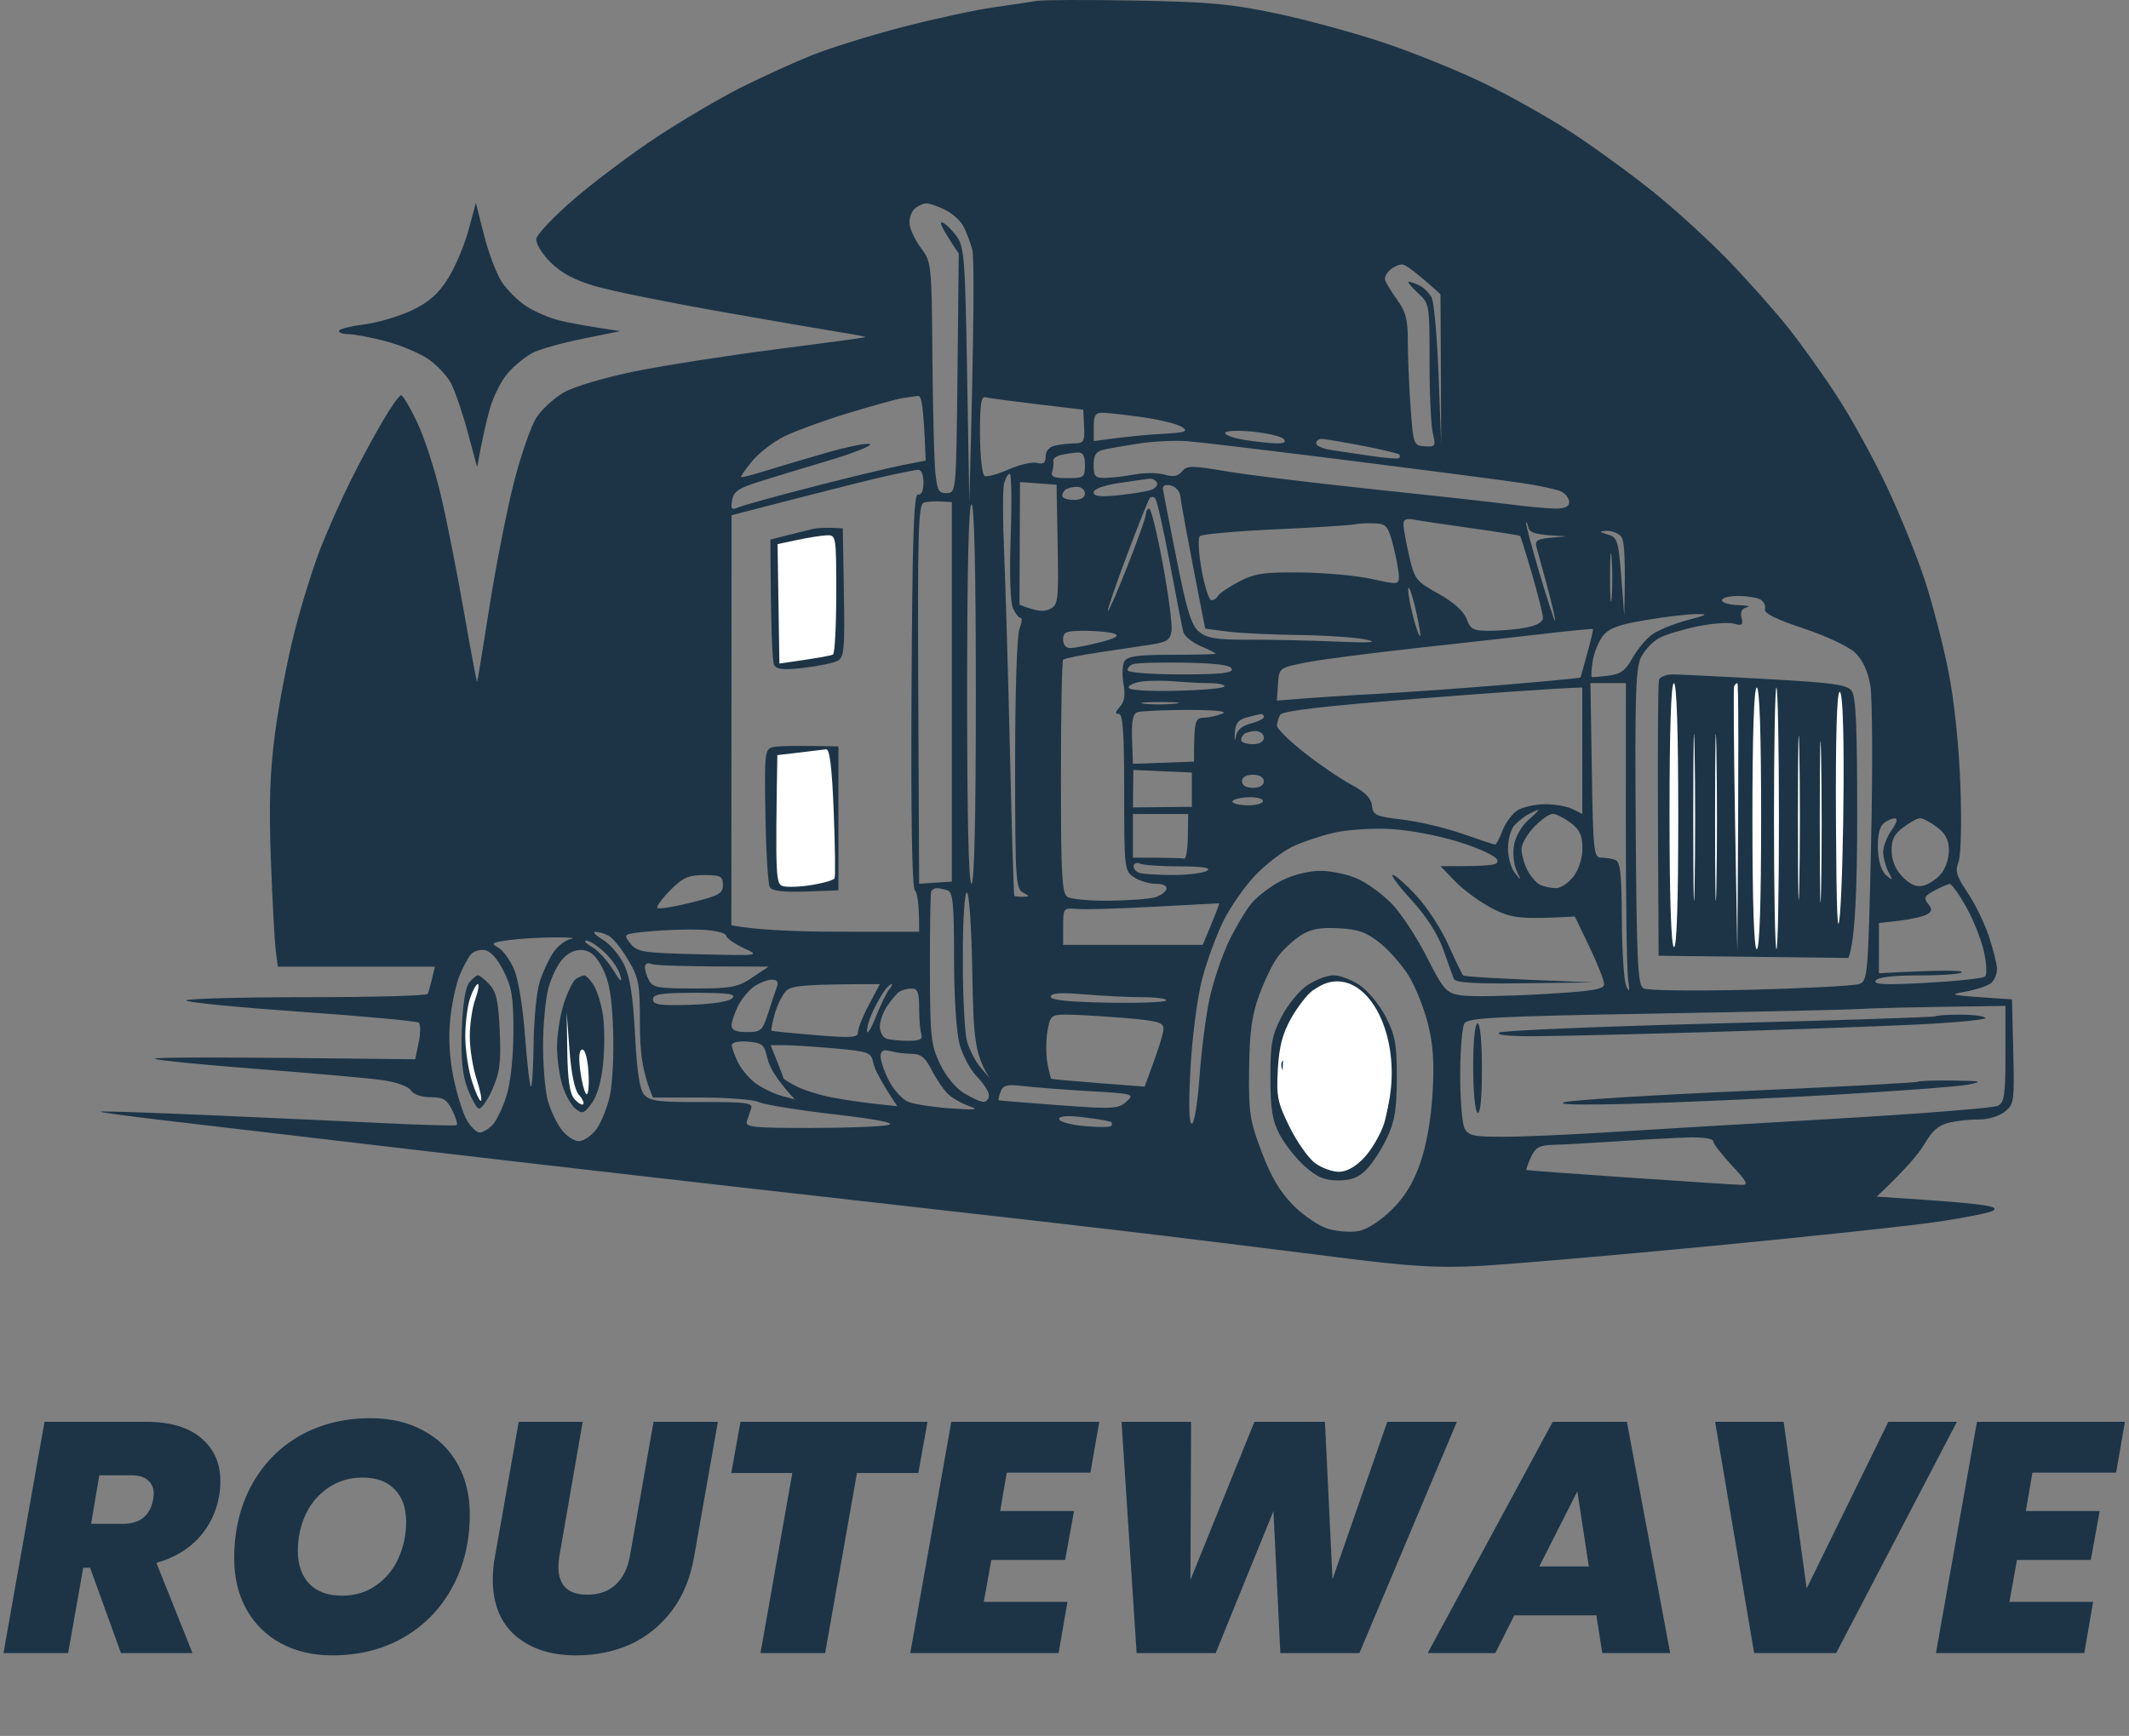 <svg xmlns="http://www.w3.org/2000/svg" width="488" height="398" viewBox="0 0 488 398" fill="none"><rect x="0" y="0" width="488" height="398" fill="#808080" stroke="none"/><path d="M33.441 325.978C39.006 325.978 43.243 327.232 46.151 329.739C49.059 332.196 50.513 335.48 50.513 339.591C50.513 340.844 50.413 341.973 50.212 342.975C49.61 346.585 48.081 349.769 45.624 352.527C43.167 355.234 39.908 357.165 35.847 358.318L44.12 379H27.725L20.655 359.446H19.076L15.616 379H0.8L10.201 325.978H33.441ZM20.881 349.368H28.176C32.087 349.368 34.393 347.513 35.095 343.803C35.196 343.201 35.246 342.775 35.246 342.524C35.246 341.17 34.794 340.117 33.892 339.365C33.039 338.613 31.761 338.237 30.056 338.237H22.761L20.881 349.368ZM76.169 379.526C71.706 379.526 67.77 378.599 64.361 376.744C60.952 374.889 58.319 372.281 56.464 368.922C54.609 365.563 53.682 361.702 53.682 357.34C53.682 351.073 54.985 345.507 57.592 340.644C60.25 335.73 63.935 331.92 68.648 329.212C73.411 326.505 78.851 325.151 84.968 325.151C89.531 325.151 93.517 326.079 96.926 327.934C100.386 329.739 103.043 332.321 104.898 335.68C106.753 338.989 107.681 342.825 107.681 347.187C107.681 353.404 106.352 358.97 103.695 363.883C101.038 368.797 97.327 372.632 92.564 375.39C87.801 378.148 82.336 379.526 76.169 379.526ZM78.425 365.839C81.383 365.839 83.965 365.061 86.171 363.507C88.428 361.953 90.132 359.897 91.286 357.34C92.489 354.733 93.091 351.925 93.091 348.917C93.091 345.708 92.213 343.226 90.458 341.471C88.754 339.666 86.297 338.764 83.088 338.764C80.13 338.764 77.522 339.541 75.266 341.095C73.01 342.599 71.28 344.63 70.077 347.187C68.874 349.744 68.272 352.552 68.272 355.61C68.272 358.769 69.149 361.276 70.904 363.131C72.659 364.936 75.166 365.839 78.425 365.839ZM133.561 325.978L128.221 356.738C128.07 357.641 127.995 358.493 127.995 359.296C127.995 361.301 128.522 362.855 129.575 363.958C130.678 365.061 132.357 365.613 134.614 365.613C137.321 365.613 139.502 364.836 141.157 363.282C142.811 361.727 143.889 359.546 144.391 356.738L149.806 325.978H164.546L159.131 356.738C158.279 361.752 156.549 365.964 153.942 369.373C151.335 372.783 148.151 375.34 144.391 377.045C140.63 378.699 136.519 379.526 132.057 379.526C126.291 379.526 121.653 378.022 118.143 375.014C114.683 372.006 112.954 367.694 112.954 362.078C112.954 360.273 113.129 358.493 113.48 356.738L118.895 325.978H133.561ZM212.598 325.978L210.492 337.711H196.428L189.133 379H174.317L181.612 337.711H167.623L169.729 325.978H212.598ZM230.762 337.636L229.258 346.435H246.179L244.149 357.641H227.227L225.497 367.268H244.675L242.645 379H208.651L218.052 325.978H251.97L249.94 337.636H230.762ZM333.936 325.978L311.599 379H293.474L291.895 346.435L278.658 379H260.533L257.073 325.978H273.017L272.867 362.229L287.533 325.978H303.702L305.432 362.078L317.992 325.978H333.936ZM365.912 370.351H347.11L342.748 379H327.255L355.91 325.978H372.907L382.834 379H367.266L365.912 370.351ZM364.182 359.145L361.55 341.922L352.826 359.145H364.182ZM408.847 325.978L414.112 364.184L432.838 325.978H448.557L420.88 379H402.078L393.129 325.978H408.847ZM465.86 337.636L464.356 346.435H481.278L479.247 357.641H462.325L460.595 367.268H479.773L477.743 379H443.749L453.15 325.978H487.069L485.038 337.636H465.86Z" fill="#1C3446"></path><path d="M237.682 0.199C239.063 -0.031 249.183 -0.071 260.182 0.129C276.901 0.419 282.192 0.899 292.432 3.059C299.172 4.469 310.192 7.459 316.932 9.699C323.672 11.939 334.132 16.169 340.182 19.099C346.232 22.019 355.452 27.229 360.682 30.669C365.912 34.109 374.232 40.179 379.182 44.179C384.132 48.169 391.811 55.189 396.241 59.779C400.671 64.369 406.811 71.279 409.871 75.129C412.941 78.979 418.071 86.179 421.271 91.129C424.471 96.079 429.542 105.309 432.521 111.629C435.511 117.949 439.431 127.629 441.231 133.129C443.021 138.629 445.471 148.079 446.651 154.129C447.971 160.849 449.022 170.969 449.352 180.129C449.662 188.879 449.481 196.169 448.911 197.629C448.111 199.699 448.461 200.899 450.981 204.629C452.661 207.109 454.861 211.609 455.871 214.629C456.881 217.649 457.721 221.029 457.741 222.129C457.761 223.229 457.191 224.659 456.471 225.319C455.76 225.969 453.161 226.869 450.682 227.319C446.232 228.119 446.262 228.139 461.182 229.129L461.471 241.129C461.741 252.609 461.661 253.209 459.471 254.919C458.211 255.909 455.601 256.689 453.682 256.659C451.762 256.629 448.682 256.949 446.852 257.369C444.412 257.929 442.911 259.189 441.221 262.129C439.951 264.329 436.951 267.979 430.182 274.349L440.682 275.049C446.452 275.429 452.762 275.999 454.682 276.309C457.171 276.708 457.751 277.099 456.682 277.649C455.852 278.079 450.451 279.159 444.682 280.039C438.912 280.929 415.512 283.439 392.682 285.629C369.852 287.819 345.782 289.889 339.182 290.239C329.452 290.749 323.311 290.378 306.682 288.268C295.412 286.849 276.952 284.558 265.682 283.188C254.412 281.818 222.682 278.179 195.182 275.099C167.682 272.019 124.262 267.039 98.682 264.039C73.112 261.029 45.571 257.799 37.501 256.849C29.428 255.899 22.903 255.01 23.001 254.859C23.101 254.709 34.662 255.089 48.682 255.709C62.702 256.319 80.932 257.159 89.182 257.559C97.431 257.959 104.412 258.139 104.682 257.959C104.951 257.788 104.501 256.268 103.682 254.599C102.432 252.069 101.591 251.549 98.682 251.549C96.602 251.549 94.782 250.919 94.182 249.989C93.602 249.079 90.871 248.099 87.682 247.639C84.662 247.209 71.832 246.069 59.182 245.099C46.535 244.139 35.867 243.069 35.481 242.739C35.091 242.399 48.372 242.289 95.182 242.859L95.971 238.999C96.411 236.869 96.411 234.829 95.971 234.469C95.534 234.098 83.367 232.978 68.932 231.969C54.492 230.959 42.682 229.789 42.682 229.379C42.682 228.969 55.052 228.629 70.182 228.629C85.311 228.629 97.84 228.289 98.041 227.879C98.241 227.469 98.692 225.889 99.682 221.629H63.682L63.201 217.879C62.941 215.819 62.441 206.479 62.091 197.129C61.621 184.329 61.851 177.159 63.041 168.129C63.901 161.529 65.942 150.949 67.561 144.629C69.181 138.309 71.901 129.639 73.591 125.379C75.291 121.119 78.301 114.369 80.281 110.379C82.251 106.389 85.521 100.309 87.531 96.869C89.541 93.419 91.522 90.609 91.932 90.619C92.342 90.621 94.022 93.44 95.651 96.879C97.281 100.319 99.721 107.859 101.071 113.629C102.421 119.399 104.802 131.419 106.352 140.319C107.911 149.226 109.26 156.423 109.361 156.319C109.451 156.219 110.731 148.479 112.191 139.129C113.661 129.779 116.181 116.949 117.791 110.629C119.411 104.309 121.741 97.598 122.961 95.728C124.181 93.859 126.982 91.279 129.182 89.999C131.442 88.689 138.402 86.609 145.182 85.209C151.782 83.849 166.412 81.559 177.682 80.109C188.951 78.669 198.269 77.399 198.381 77.308C198.491 77.209 196.241 76.758 193.381 76.308C190.52 75.858 178.061 73.709 165.682 71.539C153.312 69.359 140.142 66.699 136.432 65.609C131.672 64.209 128.652 62.599 126.182 60.129C124.212 58.159 122.792 55.809 122.932 54.749C123.072 53.719 127.012 49.578 131.682 45.559C136.352 41.538 144.912 35.139 150.682 31.329C156.452 27.529 165.122 22.439 169.932 20.018C174.742 17.608 182.052 14.279 186.182 12.629C190.302 10.979 199.642 8.078 206.932 6.188C214.222 4.298 223.552 2.279 227.682 1.699C231.802 1.109 236.302 0.439 237.682 0.199ZM306.831 212.819C302.551 212.589 300.441 212.989 298.141 214.469C296.461 215.549 294.131 217.709 292.951 219.279C291.771 220.839 289.831 224.829 288.631 228.129C286.931 232.799 286.422 236.559 286.312 245.129C286.192 255.089 286.461 256.879 289.181 264.089C291.331 269.779 293.401 273.279 296.431 276.339C298.771 278.699 302.371 281.129 304.431 281.739C306.491 282.349 309.641 282.569 311.431 282.239C313.361 281.869 316.431 279.899 318.991 277.379C322.031 274.379 323.961 271.209 325.551 266.629C326.981 262.539 328.021 256.599 328.371 250.629C328.791 243.549 328.511 239.469 327.281 234.629C326.371 231.049 324.401 226.139 322.901 223.719C321.411 221.299 318.451 217.929 316.331 216.219C313.221 213.729 311.381 213.069 306.831 212.819ZM392.681 261.619C392.681 261.049 390.211 260.699 386.931 260.789C383.77 260.879 376.46 261.279 370.681 261.669C364.911 262.059 358.381 262.419 356.181 262.469C352.831 262.549 351.981 263.009 350.911 265.339C350.201 266.869 349.751 268.189 349.911 268.259C350.061 268.339 360.761 269.129 373.681 270.009C386.609 270.899 398.079 271.639 399.181 271.659C400.841 271.699 400.451 270.919 396.931 267.169C394.601 264.669 392.681 262.169 392.681 261.619ZM133.641 217.829C132.011 217.639 130.351 218.349 128.981 219.829C127.821 221.089 126.331 224.149 125.681 226.629C125.031 229.099 124.491 234.949 124.481 239.629C124.471 244.299 124.941 249.929 125.521 252.129C126.101 254.329 127.501 257.359 128.631 258.879C129.761 260.389 131.581 261.629 132.681 261.629C133.781 261.629 135.591 260.389 136.711 258.879C137.821 257.359 139.222 253.879 139.812 251.129C140.402 248.379 140.731 241.629 140.531 236.129C140.271 228.659 139.681 225.109 138.181 222.129C136.751 219.259 135.461 218.039 133.641 217.829ZM459.681 230.629C437.591 230.909 428.931 231.149 426.181 231.329C423.429 231.509 402.15 231.989 378.901 232.389C342.952 233.019 336.471 233.349 335.661 234.629C335.141 235.449 334.711 240.739 334.701 246.379C334.691 252.009 335.131 257.528 335.681 258.629C336.551 260.369 337.681 260.629 344.431 260.629C348.691 260.629 359.161 260.189 367.681 259.649C376.211 259.109 399.611 257.719 419.681 256.549C439.758 255.389 456.966 254.029 457.931 253.529C459.441 252.749 459.681 251.089 459.681 241.629V230.629ZM111.101 217.829C109.951 217.659 108.521 218.109 107.911 218.829C107.311 219.539 106.151 221.699 105.351 223.629C104.541 225.549 103.581 230.049 103.201 233.629C102.761 237.899 103.021 242.519 103.961 247.129C104.751 250.979 106.141 255.359 107.041 256.879C107.941 258.389 109.241 259.639 109.931 259.659C110.621 259.679 111.951 258.889 112.891 257.909C113.831 256.929 115.281 253.879 116.131 251.129C117.041 248.159 117.671 242.269 117.681 236.629C117.701 228.729 117.321 226.359 115.441 222.629C114.011 219.779 112.421 218.019 111.101 217.829ZM136.431 213.629C135.741 213.629 136.531 214.449 138.181 215.438C139.831 216.428 142.032 219.019 143.062 221.179C144.412 224.029 145.112 228.479 145.562 237.219C146.001 245.818 146.611 249.798 147.681 251.009C148.941 252.439 151.081 252.709 160.931 252.669C170.941 252.629 172.611 252.849 172.181 254.129C171.911 254.949 171.461 256.299 171.181 257.129C170.751 258.419 172.821 258.619 185.931 258.609C194.32 258.599 202.309 258.289 203.681 257.909C205.321 257.459 201.021 256.618 191.181 255.478C182.931 254.518 175.171 253.259 173.931 252.679C172.69 252.099 166.73 251.629 160.681 251.629H149.681C147.181 245.789 146.681 241.289 146.681 234.629C146.681 225.509 146.441 224.219 143.931 219.989C142.421 217.429 140.391 214.959 139.431 214.489C138.471 214.009 137.121 213.629 136.431 213.629ZM248.511 256.179C244.731 255.712 242.814 255.836 242.761 256.549C242.721 257.139 245.261 257.869 248.431 258.159C251.6 258.459 254.409 258.459 254.681 258.159C254.961 257.869 254.961 257.449 254.681 257.249C254.41 257.039 251.63 256.559 248.511 256.179ZM318.681 190.059C314.561 189.839 308.711 190.238 305.681 190.938C302.661 191.648 298.381 193.089 296.181 194.149C293.981 195.21 290.211 198.119 287.801 200.599C285.401 203.089 282.081 207.829 280.431 211.129C278.791 214.429 276.571 220.499 275.511 224.629C274.441 228.749 273.261 237.869 272.881 244.879C272.421 253.177 272.531 257.637 273.181 257.639C273.741 257.639 274.521 252.879 274.951 246.879C275.371 240.969 276.391 232.979 277.211 229.129C278.031 225.279 279.981 219.429 281.531 216.129C283.091 212.829 285.481 208.779 286.851 207.129C288.221 205.479 291.331 203.119 293.761 201.889C296.401 200.559 300.001 199.659 302.681 199.659C305.161 199.669 308.981 200.479 311.181 201.469C313.381 202.459 316.911 205.039 319.011 207.199C321.121 209.359 324.721 214.829 327.011 219.349C330.821 226.868 331.481 227.628 334.681 228.188C336.611 228.528 344.821 228.419 352.941 227.959C365.021 227.279 367.691 226.849 367.691 225.629C367.691 224.799 366.181 220.979 364.341 217.129L360.981 210.129C348.211 210.829 346.431 210.499 342.181 208.339C339.431 206.949 335.611 204.179 333.681 202.199L330.181 198.589C342.491 198.619 343.591 198.359 343.181 197.129C342.9 196.279 339.06 194.489 334.431 193.039C329.801 191.579 322.891 190.279 318.681 190.059ZM204.091 240.989C202.601 240.569 201.941 240.859 201.841 242.009C201.751 242.899 202.581 245.419 203.681 247.619C204.781 249.819 206.811 252.069 208.181 252.619C209.561 253.169 213.951 253.849 217.931 254.119C223.661 254.519 224.551 254.409 222.181 253.609C220.531 253.049 218.351 251.809 217.331 250.859C216.311 249.899 214.621 247.439 213.581 245.369C212.081 242.419 211.101 241.619 208.931 241.609C207.421 241.599 205.241 241.319 204.091 240.989ZM234.611 249.009C230.801 248.559 229.921 248.779 229.351 250.299C228.971 251.298 228.781 252.178 228.921 252.259C229.071 252.329 235.261 252.839 242.681 253.389C255.12 254.309 256.341 254.239 258.181 252.579C260.131 250.819 259.901 250.759 249.681 250.159C243.911 249.829 237.122 249.309 234.611 249.009ZM178.091 243.249C178.891 245.239 179.571 247.039 179.611 247.249C179.652 247.459 181.031 248.299 182.681 249.129C184.331 249.949 187.821 251.048 190.431 251.559C193.041 252.069 197.541 252.749 200.431 253.059L205.681 253.629C201.781 247.809 200.421 244.999 200.151 243.629C199.681 241.279 199.141 241.079 191.421 240.379C186.891 239.969 181.711 239.639 179.911 239.629H176.641L178.091 243.249ZM214.731 203.629C214.211 203.629 213.631 203.959 213.451 204.379C213.271 204.789 213.131 212.779 213.151 222.129C213.181 237.639 213.381 239.539 215.431 243.879C216.751 246.669 219.021 249.449 220.931 250.619C222.72 251.719 224.74 252.619 225.431 252.619C226.121 252.619 226.681 251.949 226.681 251.129C226.681 250.299 225.441 248.369 223.931 246.839C222.421 245.299 220.621 241.929 219.931 239.339C219.201 236.569 218.681 228.449 218.681 219.629C218.681 207.179 218.431 204.539 217.181 204.129C216.361 203.849 215.252 203.629 214.731 203.629ZM171.461 238.819C169.391 238.639 167.781 238.959 167.751 239.569C167.711 240.15 168.361 241.979 169.181 243.629C170.011 245.279 171.921 247.479 173.431 248.529C174.941 249.579 177.531 250.809 179.181 251.249L182.181 252.069C177.911 247.459 176.321 244.549 175.891 242.629C175.201 239.489 174.741 239.089 171.461 238.819ZM127.181 214.909C123.881 214.919 119.161 215.199 116.681 215.529C112.721 216.069 112.421 216.269 114.181 217.249C115.281 217.849 116.931 220.099 117.841 222.239C118.801 224.479 119.861 230.939 120.341 237.478C120.811 243.715 121.41 248.964 121.681 249.139C121.961 249.299 122.242 244.869 122.312 239.279C122.382 233.699 123.001 227.329 123.701 225.129C124.391 222.929 125.801 219.889 126.821 218.379C127.841 216.859 129.691 215.459 130.931 215.259C132.171 215.059 130.481 214.899 127.181 214.909ZM244.471 232.619C240.971 232.629 240.721 232.839 240.101 236.379C239.731 238.439 239.721 241.699 240.071 243.629C240.421 245.549 240.821 247.209 240.951 247.319C241.088 247.42 245.955 247.87 251.771 248.319L262.371 249.129C265.711 240.209 266.691 236.839 266.691 235.879C266.701 234.389 265.311 234.009 257.441 233.369C252.351 232.959 246.511 232.619 244.471 232.619ZM221.621 204.629C221.081 204.629 220.681 211.099 220.691 219.879C220.691 228.259 221.111 236.699 221.631 238.629C222.141 240.549 223.521 243.249 224.681 244.629L226.801 247.129C223.461 241.669 223.131 238.459 222.871 222.919C222.681 212.489 222.151 204.629 221.621 204.629ZM208.931 226.639C207.971 226.649 206.711 226.989 206.121 227.389C205.541 227.799 204.301 229.249 203.371 230.629C202.431 231.999 201.671 234.139 201.671 235.379C201.681 236.609 202.361 237.849 203.181 238.129C204.011 238.399 206.261 238.629 208.181 238.629C210.851 238.629 211.561 238.269 211.181 237.129C210.911 236.299 210.681 233.599 210.681 231.129C210.681 227.499 210.341 226.629 208.931 226.639ZM201.681 225.629C184.291 225.629 181.431 225.999 180.251 227.129C179.391 227.949 178.201 230.309 177.611 232.379C177.021 234.439 176.681 236.209 176.861 236.319C177.047 236.43 181.575 236.88 186.941 237.319C195.311 238.009 196.691 237.909 196.671 236.629C196.651 235.799 197.771 232.989 199.161 230.379L201.681 225.629ZM204.361 225.629C204.111 225.629 203.461 226.189 202.921 226.879C202.381 227.559 201.201 229.589 200.312 231.379C199.412 233.159 198.701 235.409 198.731 236.379C198.751 237.339 199.671 235.879 200.761 233.129C201.851 230.379 203.221 227.559 203.791 226.879C204.361 226.189 204.621 225.629 204.361 225.629ZM176.931 224.619C175.971 224.609 174.171 225.289 172.931 226.119C171.691 226.949 170.011 228.979 169.181 230.629C168.361 232.279 167.681 234.299 167.681 235.129C167.681 236.169 168.741 236.629 171.181 236.629C174.421 236.629 174.781 236.309 176.041 232.379C176.781 230.039 177.681 227.339 178.041 226.379C178.501 225.129 178.181 224.619 176.931 224.619ZM159.381 227.629C151.431 227.629 149.681 227.899 149.681 229.129C149.681 230.359 151.181 230.579 158.131 230.379C163.241 230.219 167.081 229.629 167.831 228.879C168.831 227.879 167.141 227.629 159.381 227.629ZM248.591 227.978C243.212 227.519 240.961 227.669 240.841 228.478C240.731 229.278 244.631 229.699 253.781 229.879C260.981 230.009 267.061 229.789 267.281 229.379C267.501 228.959 265.09 228.629 261.931 228.629C258.771 228.629 252.771 228.338 248.591 227.978ZM398.431 136.639C396.371 136.629 394.681 137.069 394.681 137.619C394.681 138.169 396.371 138.669 398.431 138.739C400.491 138.799 401.391 139.029 400.431 139.239C399.251 139.499 398.841 140.269 399.181 141.619C399.601 143.299 399.311 143.519 397.431 142.989C396.19 142.639 392.48 142.919 389.181 143.589C385.881 144.269 381.941 145.449 380.431 146.219C378.921 146.989 377.011 148.969 376.181 150.619C374.921 153.149 374.721 159.27 374.931 189.659C375.141 220.436 375.401 225.828 376.681 226.589C377.531 227.099 388.231 227.239 401.181 226.919C413.83 226.599 425.079 226.009 426.181 225.599C428.101 224.899 428.211 223.619 428.881 193.489C429.271 176.24 429.191 159.87 428.701 157.119C428.121 153.809 426.941 151.279 425.201 149.619C423.731 148.219 418.541 145.789 413.381 144.079C407.051 141.979 404.301 140.599 404.551 139.669C404.761 138.919 404.311 137.928 403.551 137.478C402.8 137.019 400.49 136.649 398.431 136.639ZM364.871 176.619C365.151 194.887 365.331 196.619 366.931 196.619C367.891 196.619 369.361 196.849 370.181 197.119C371.411 197.529 371.691 200.029 371.751 210.869C371.791 218.159 372.251 225.019 372.771 226.119C373.501 227.659 373.591 227.309 373.191 224.619C372.901 222.699 372.661 206.609 372.671 188.869L372.681 156.619H364.551L364.871 176.619ZM149.341 221.018C148.601 220.679 147.921 220.909 147.841 221.518C147.751 222.128 148.131 223.529 148.681 224.629C149.581 226.419 150.681 226.629 159.181 226.629C167.66 226.629 169.091 226.359 172.431 224.119L176.181 221.619C156.421 221.619 150.081 221.348 149.341 221.018ZM446.931 202.669C446.52 202.689 444.94 203.359 443.431 204.169C441.111 205.399 440.881 205.869 441.931 207.199C442.951 208.489 442.901 208.949 441.681 209.649C440.86 210.129 438.04 210.769 435.431 211.079L430.681 211.629L430.671 223.129C445.4 222.349 449.67 222.459 449.681 222.879C449.681 223.289 445.411 223.629 440.181 223.629C433.891 223.629 430.431 224.029 429.931 224.819C429.362 225.739 432.093 225.859 441.681 225.329C448.561 224.949 454.561 224.299 455.021 223.879C455.481 223.468 455.351 220.878 454.741 218.129C454.121 215.379 452.281 210.759 450.651 207.879C449.021 204.989 447.341 202.639 446.931 202.669ZM134.431 215.659C133.741 215.679 134.311 216.329 135.681 217.109C137.061 217.889 139.231 220.239 140.511 222.329C142.231 225.129 142.661 225.469 142.181 223.629C141.821 222.249 140.211 219.889 138.601 218.379C137.001 216.859 135.121 215.639 134.431 215.659ZM160.681 213.149C157.661 213.029 152.391 213.199 148.981 213.529C142.791 214.119 142.781 214.129 144.481 216.289C146.051 218.279 147.242 218.469 160.231 218.789C174.271 219.129 174.271 219.129 170.481 217.379C168.391 216.409 166.571 215.119 166.431 214.499C166.291 213.859 163.781 213.269 160.681 213.149ZM279.431 207.099C279.289 207.089 272.653 207.439 264.681 207.879C256.711 208.319 248.722 208.559 246.941 208.399C243.741 208.129 243.691 208.189 243.691 212.379L243.681 216.629H275.681C278.791 209.259 279.571 207.109 279.431 207.099ZM210.431 107.709C209.74 107.759 206.7 108.349 203.681 109.018C200.66 109.689 191.32 112.018 182.931 114.188L167.681 118.129L167.641 212.129C173.481 213.279 183.171 213.609 192.931 213.619L210.681 213.629C210.711 207.039 210.261 204.679 209.711 204.129C209.051 203.478 208.781 187.328 208.941 158.129C209.131 122.773 209.451 113.181 210.431 113.379C211.211 113.539 211.681 112.499 211.681 110.629C211.681 108.849 211.171 107.659 210.431 107.709ZM161.381 200.629C157.781 200.629 156.501 201.199 153.631 204.109C151.731 206.029 150.411 207.849 150.681 208.159C150.961 208.479 154.461 207.919 158.461 206.929C164.821 205.349 165.731 204.839 165.711 202.879C165.681 200.889 165.171 200.629 161.381 200.629ZM264.812 114.289C264.422 113.819 263.831 113.819 263.491 114.289C263.161 114.749 260.811 120.639 258.281 127.369C255.752 134.107 253.792 139.826 253.931 140.089C254.071 140.339 256.091 135.729 258.411 129.839C260.741 123.939 262.661 118.56 262.661 117.869C262.671 117.189 263.021 116.62 263.431 116.609C263.841 116.609 265.241 122.339 266.541 129.359C267.831 136.379 268.731 143.249 268.541 144.619C268.231 146.739 267.491 147.229 263.681 147.809C261.211 148.189 255.811 148.999 251.681 149.609C247.561 150.229 243.961 150.969 243.681 151.259C243.411 151.551 243.181 163.701 243.181 178.239C243.181 200.667 243.411 204.838 244.681 205.639C245.511 206.169 249.781 206.549 254.181 206.509C258.581 206.459 263.271 206.128 264.591 205.768C265.921 205.419 267.151 204.559 267.341 203.869C267.551 203.089 266.651 202.629 264.931 202.629C263.421 202.629 261.171 201.959 259.931 201.129C257.741 199.659 257.681 199.178 257.681 181.619C257.681 167.869 257.391 163.629 256.431 163.669C255.541 163.699 255.611 163.238 256.681 162.059C257.741 160.879 257.991 159.339 257.521 156.759C257.162 154.759 257.251 152.449 257.741 151.619C258.421 150.449 260.781 150.119 268.641 150.119C274.158 150.119 278.676 150.009 278.681 149.869C278.681 149.739 277.111 148.949 275.181 148.119C273.261 147.299 271.482 145.839 271.231 144.869C270.981 143.909 269.591 136.819 268.151 129.119C266.702 121.421 265.202 114.752 264.812 114.289ZM231.451 108.629C231.041 108.629 230.461 109.639 230.141 110.879C229.831 112.119 229.831 118.979 230.141 126.129C230.451 133.279 231.061 153.979 231.491 172.129C231.921 190.279 232.361 205.239 232.481 205.379C232.592 205.519 233.471 205.619 234.431 205.599C236.101 205.569 236.101 205.519 234.431 204.599C232.831 203.708 232.681 201.237 232.681 175.129C232.681 158.459 233.101 145.589 233.681 144.129C234.231 142.759 234.341 141.639 233.931 141.659C233.521 141.668 232.731 140.659 232.171 139.409C231.571 138.039 231.371 131.429 231.671 122.879C231.951 115.04 231.851 108.63 231.451 108.629ZM355.861 186.589C355.131 186.609 353.251 187.939 351.681 189.549C350.121 191.159 348.801 193.409 348.761 194.549C348.721 195.689 349.291 197.859 350.041 199.379C350.791 200.889 352.141 202.459 353.041 202.879C353.941 203.289 355.581 203.629 356.681 203.629C357.781 203.629 359.601 202.389 360.721 200.879C361.941 199.229 362.741 196.619 362.721 194.379C362.691 191.469 362.061 190.169 359.931 188.589C358.421 187.469 356.582 186.569 355.861 186.589ZM440.081 187.589C439.481 187.609 437.751 188.559 436.241 189.699C434.131 191.289 433.511 192.569 433.591 195.199C433.651 197.429 434.551 199.499 436.181 201.129C437.951 202.889 439.341 203.449 440.931 203.039C442.171 202.719 443.991 201.479 444.971 200.289C445.961 199.099 446.751 196.659 446.721 194.879C446.691 192.519 445.931 191.069 443.931 189.589C442.421 188.469 440.691 187.569 440.081 187.589ZM218.181 115.119C214.312 114.819 212.532 114.969 211.731 115.259C210.491 115.709 210.311 122.059 210.481 159.209L210.681 202.619L218.181 202.119V115.119ZM222.681 115.619C222.031 115.625 221.681 130.795 221.681 159.119C221.681 187.454 222.031 202.613 222.681 202.619C223.331 202.619 223.681 187.459 223.681 159.119C223.681 130.789 223.331 115.619 222.681 115.619ZM434.291 187.629C433.631 187.629 432.451 188.169 431.681 188.829C430.811 189.569 430.341 191.749 430.441 194.579C430.541 197.459 431.221 199.679 432.301 200.629C433.881 202.009 433.921 201.949 432.851 199.879C432.211 198.639 431.671 196.609 431.651 195.379C431.631 194.139 432.492 191.889 433.562 190.379C434.791 188.629 435.061 187.629 434.291 187.629ZM352.601 185.659C352.37 185.67 351.28 186.18 350.181 186.779C349.081 187.379 347.611 188.609 346.921 189.499C346.221 190.389 345.651 192.699 345.651 194.629C345.651 196.549 346.361 199.029 347.221 200.129C348.721 202.039 348.741 202.009 347.631 199.629C346.981 198.249 346.711 195.608 347.031 193.768C347.341 191.889 348.792 189.348 350.312 188.018C351.801 186.699 352.841 185.639 352.601 185.659ZM261.341 198.018C260.601 197.679 259.921 197.909 259.841 198.518C259.751 199.128 260.361 199.849 261.181 200.129C262.011 200.399 265.491 200.619 268.931 200.609C272.37 200.599 275.86 200.159 276.681 199.629C277.721 198.949 275.801 198.649 270.431 198.639C266.171 198.629 262.081 198.348 261.341 198.018ZM259.681 196.629C268.208 196.629 271.019 196.739 271.431 196.879C271.841 197.009 272.221 194.759 272.271 191.879L272.351 186.629H259.681V196.629ZM362.691 157.619C356.101 157.829 340.691 158.949 324.191 160.249C303.341 161.889 293.961 162.999 293.451 163.869C293.051 164.559 292.711 165.679 292.701 166.369C292.692 167.059 295.502 169.839 298.941 172.539C302.371 175.249 307.211 178.549 309.691 179.869C312.871 181.569 314.271 182.979 314.471 184.688C314.721 186.898 315.351 187.189 321.471 187.909C325.161 188.349 331.341 189.809 335.191 191.159C339.041 192.509 342.411 193.619 342.691 193.629C342.962 193.638 343.741 192.178 344.411 190.389C345.091 188.589 346.661 186.509 347.911 185.749C349.161 184.999 351.991 184.389 354.191 184.379C356.391 184.379 359.201 184.879 360.441 185.499L362.691 186.619V157.619ZM259.731 180.829L259.691 185.119L273.191 184.978V177.119L259.781 176.529L259.731 180.829ZM289.491 183.589C289.391 183.029 287.721 182.669 285.801 182.799C283.871 182.929 282.391 183.389 282.491 183.829C282.602 184.269 284.261 184.629 286.181 184.629C288.111 184.629 289.601 184.159 289.491 183.589ZM287.181 177.629C285.631 177.629 284.681 178.189 284.681 179.129C284.681 180.059 285.631 180.629 287.181 180.629C288.741 180.629 289.681 180.059 289.681 179.129C289.681 178.189 288.741 177.629 287.181 177.629ZM272.191 162.768C266.692 162.778 261.531 163.009 260.741 163.279C259.671 163.659 259.341 165.269 259.481 169.449L259.681 175.119L273.691 174.619C273.691 165.119 273.911 164.609 275.941 164.549C277.171 164.509 279.092 164.089 280.191 163.619C281.481 163.069 278.641 162.769 272.191 162.768ZM287.851 167.619C286.841 167.619 285.641 167.919 285.191 168.289C284.731 168.649 284.431 169.329 284.521 169.789C284.612 170.249 285.812 170.619 287.191 170.619C288.741 170.619 289.691 170.049 289.691 169.119C289.691 168.299 288.861 167.619 287.851 167.619ZM288.941 163.719C288.521 163.779 287.061 164.129 285.691 164.509C283.801 165.029 283.151 165.919 283.031 168.159C282.941 169.889 283.041 170.179 283.281 168.869C283.551 167.359 284.671 166.379 286.711 165.869C288.371 165.459 289.72 164.779 289.711 164.369C289.701 163.959 289.351 163.669 288.941 163.719ZM266.191 160.949C262.341 160.949 260.541 161.119 262.191 161.339C263.842 161.559 266.992 161.569 269.191 161.349C271.391 161.129 270.041 160.949 266.191 160.949ZM365.131 144.219C365.025 144.119 360.268 144.58 354.562 145.239C348.852 145.899 335.411 147.399 324.681 148.579C313.961 149.759 302.481 151.259 299.181 151.919C293.201 153.119 293.181 153.129 292.931 156.869L292.681 160.619C301.59 159.889 309.361 159.409 315.681 159.079C322.011 158.739 335.061 157.818 344.681 157.018C354.311 156.218 362.221 155.459 362.271 155.339C362.332 155.216 363.031 152.707 363.841 149.759C364.651 146.809 365.231 144.319 365.131 144.219ZM269.681 156.239C267.211 156.019 263.721 156.018 261.931 156.228C260.141 156.448 258.681 157.069 258.681 157.619C258.682 158.239 262.842 158.529 269.671 158.369C275.71 158.239 280.659 157.789 280.671 157.369C280.681 156.959 279.221 156.629 277.431 156.629C275.641 156.629 272.16 156.459 269.681 156.239ZM388.681 140.789C386.76 140.809 381.58 141.429 377.181 142.169C370.991 143.209 368.771 144.039 367.391 145.819C366.401 147.089 365.352 149.699 365.062 151.619C364.772 153.547 364.681 155.165 364.851 155.228C365.031 155.288 366.761 155.149 368.681 154.909C371.461 154.569 372.591 153.739 374.181 150.889C375.281 148.899 377.311 146.468 378.681 145.478C380.061 144.478 383.661 143.009 386.681 142.209C391.451 140.949 391.721 140.759 388.681 140.789ZM271.601 151.929C265.872 151.829 260.533 151.979 259.731 152.268C258.931 152.548 258.371 153.199 258.481 153.709C258.592 154.209 264.081 154.619 270.681 154.619C279.79 154.619 282.6 154.319 282.351 153.369C282.111 152.489 278.961 152.069 271.601 151.929ZM248.681 144.619C244.351 144.619 243.681 144.889 243.681 146.619C243.681 147.879 244.331 148.609 245.431 148.579C246.391 148.549 249.431 147.959 252.181 147.249C255.751 146.329 256.681 145.769 255.431 145.289C254.47 144.919 251.43 144.619 248.681 144.619ZM268.441 111.329C267.262 111.029 266.481 111.289 266.551 111.969C266.611 112.599 268.021 119.869 269.671 128.119C272.121 140.349 273.091 143.449 274.931 144.909C276.731 146.349 278.981 146.699 286.181 146.659C291.131 146.639 300.131 146.829 306.181 147.089C314.141 147.429 316.081 147.309 313.181 146.649C310.98 146.149 304.01 145.669 297.681 145.589C291.361 145.509 283.941 145.149 281.211 144.779L276.241 144.119C271.992 122.421 270.691 115.16 270.601 113.989C270.511 112.779 269.571 111.629 268.441 111.329ZM324.221 138.619C323.471 135.599 322.821 134.019 322.781 135.119C322.751 136.219 323.351 139.369 324.111 142.119C324.881 144.869 325.521 146.449 325.551 145.619C325.571 144.799 324.981 141.649 324.221 138.619ZM324.401 119.179C322.221 118.779 321.631 119.049 321.691 120.399C321.732 121.35 322.341 124.6 323.031 127.619C324.231 132.809 324.611 133.289 329.711 136.119C333.191 138.059 335.481 140.099 336.151 141.879C337.071 144.339 337.681 144.639 341.681 144.619C344.161 144.609 347.881 144.269 349.951 143.859C352.341 143.389 353.701 142.569 353.671 141.619C353.651 140.799 352.521 136.299 351.161 131.619C349.801 126.949 348.571 123.009 348.431 122.879C348.286 122.738 343.458 121.969 337.681 121.159C331.911 120.349 325.932 119.459 324.401 119.179ZM350.301 120.869C350.091 119.909 349.861 119.459 349.801 119.869C349.731 120.291 351.141 125.56 352.931 131.599C354.721 137.629 356.301 142.469 356.451 142.349C356.6 142.215 355.801 138.747 354.691 134.619C353.581 130.499 352.441 126.339 352.171 125.369C351.781 123.969 352.421 123.559 355.431 123.289L359.181 122.959C351.781 122.669 350.581 122.169 350.301 120.869ZM368.181 121.709C366.451 121.809 366.501 121.919 368.551 122.549C370.741 123.219 370.971 123.959 371.611 132.199L372.301 141.119C372.651 126.851 372.311 123.72 371.451 122.859C370.751 122.159 369.281 121.639 368.181 121.709ZM233.741 124.569L233.681 138.629C237.85 140.299 239.351 140.299 240.681 139.629C242.551 138.689 242.661 137.759 242.431 124.879L242.181 111.129L233.801 110.518L233.741 124.569ZM369.421 128.119C369.211 125.369 369.041 127.169 369.041 132.119C369.031 137.069 369.201 139.319 369.411 137.119C369.621 134.919 369.621 130.869 369.421 128.119ZM315.121 119.989C313.501 119.909 311.281 120.029 310.181 120.249C309.079 120.459 300.91 120.979 292.021 121.379C283.133 121.789 275.484 122.479 275.021 122.919C274.561 123.359 274.741 126.849 275.431 130.669C276.121 134.488 277.131 137.618 277.681 137.619C278.231 137.619 278.911 137.169 279.181 136.619C279.461 136.069 281.591 134.619 283.931 133.389C287.561 131.469 289.641 131.159 298.181 131.249C303.681 131.309 310.981 131.969 314.411 132.739C320.431 134.079 320.631 134.059 320.641 132.119C320.641 131.019 320.061 127.869 319.351 125.119C318.191 120.599 317.781 120.109 315.121 119.989ZM210.401 90.769C209.731 90.838 208.061 91.089 206.681 91.319C205.31 91.549 199.68 93.109 194.181 94.789C188.681 96.469 182.161 98.859 179.681 100.099C177.201 101.339 173.921 103.879 172.391 105.739C170.861 107.608 169.732 109.238 169.891 109.369C170.051 109.499 172.201 108.968 174.681 108.188C177.161 107.408 183.561 105.509 188.921 103.949C194.28 102.399 199 101.449 199.421 101.839C199.841 102.229 195.451 103.949 189.681 105.669C183.911 107.379 176.701 109.569 173.681 110.539C169.261 111.939 168.101 112.759 167.801 114.709C167.471 116.759 167.701 116.998 169.301 116.309C170.331 115.859 177.931 113.749 186.181 111.629C194.43 109.509 203.66 107.279 206.681 106.679L212.181 105.599C211.711 92.941 211.251 90.669 210.401 90.769ZM272.181 101.149C269.431 100.939 264.481 101.169 261.181 101.669C257.881 102.169 254.171 102.819 252.931 103.109C251.211 103.509 250.681 104.339 250.681 106.629C250.681 109.249 251.031 109.619 253.431 109.569C254.941 109.539 257.981 109.179 260.181 108.759C262.381 108.349 265.421 108.369 266.931 108.819C268.941 109.409 270.011 109.219 270.931 108.089C272.051 106.709 273.101 106.709 281.181 108.069C286.131 108.909 300.981 110.719 314.181 112.109C327.38 113.489 341.56 115.059 345.681 115.589C349.81 116.129 354.64 116.579 356.431 116.599C358.671 116.619 359.681 116.159 359.681 115.129C359.681 114.309 358.891 113.228 357.931 112.728C356.97 112.238 352.81 111.329 348.681 110.719C344.56 110.109 326.78 107.789 309.181 105.569C291.581 103.359 274.931 101.369 272.181 101.149ZM212.381 46.629C211.671 46.629 210.451 47.169 209.681 47.829C208.911 48.489 208.371 50.069 208.481 51.329C208.592 52.599 209.771 55.089 211.111 56.879C213.501 60.069 213.551 60.539 213.721 81.629C213.821 93.449 214.111 105.379 214.381 108.129C214.801 112.469 215.141 113.119 217.021 113.049C219.171 112.969 219.181 112.857 219.471 85.549L219.761 58.129C215.822 52.32 215.241 50.789 215.931 50.978C216.621 51.168 218.081 52.559 219.181 54.049C221.041 56.579 221.211 58.789 221.681 85.949L222.181 115.129C223.351 72.509 223.301 58.779 222.841 57.129C222.371 55.479 221.471 53.119 220.831 51.879C220.201 50.639 218.331 48.959 216.681 48.129C215.031 47.309 213.091 46.629 212.381 46.629ZM246.851 111.619C245.841 111.619 244.641 111.919 244.181 112.289C243.721 112.659 243.421 113.329 243.511 113.789C243.611 114.249 244.811 114.619 246.181 114.619C247.741 114.619 248.681 114.059 248.681 113.119C248.681 112.299 247.861 111.619 246.851 111.619ZM263.431 109.759C262.74 109.829 259.59 110.279 256.431 110.759C252.961 111.279 250.681 112.129 250.681 112.879C250.691 113.799 252.191 113.979 256.431 113.539C259.59 113.209 262.97 112.649 263.931 112.289C264.891 111.929 265.451 111.179 265.181 110.629C264.911 110.079 264.121 109.689 263.431 109.759ZM246.931 103.749C245.971 103.809 244.281 104.069 243.191 104.319C242.091 104.569 241.311 105.189 241.441 105.699C241.571 106.209 241.451 107.309 241.181 108.129C240.791 109.299 241.571 109.629 244.681 109.629C248.461 109.629 248.681 109.459 248.681 106.629C248.681 104.399 248.231 103.659 246.931 103.749ZM225.881 91.069C224.891 90.779 224.601 92.769 224.631 99.659C224.661 104.588 225.131 108.857 225.681 109.129C226.231 109.399 228.701 108.729 231.181 107.629C233.66 106.529 236.58 105.859 237.681 106.129C239.181 106.509 239.681 106.129 239.681 104.629C239.681 103.369 240.511 102.449 241.931 102.139C243.171 101.879 245.191 101.649 246.431 101.639C248.401 101.629 248.661 101.159 248.491 97.779L248.301 93.929C231.931 92.009 226.601 91.279 225.881 91.069ZM110.921 53.829C111.941 57.839 113.761 62.679 114.971 64.569C116.191 66.459 118.762 69.009 120.682 70.239C122.602 71.469 125.982 72.919 128.182 73.459C130.382 73.999 134.432 74.779 142.182 75.919L133.682 77.639C129.012 78.579 123.832 80.019 122.182 80.849C120.532 81.678 117.942 83.769 116.432 85.499C114.922 87.219 113.031 90.989 112.231 93.879C111.431 96.769 110.461 100.929 109.371 107.129L107.221 99.129C106.041 94.729 104.311 89.669 103.381 87.879C102.441 86.089 99.992 83.519 97.932 82.169C95.872 80.819 91.482 79.019 88.182 78.169C84.882 77.319 81.172 76.619 79.932 76.619C78.692 76.629 77.671 76.289 77.671 75.879C77.661 75.469 80.251 74.799 83.421 74.389C86.591 73.979 91.542 72.519 94.432 71.139C98.321 69.279 100.451 67.399 102.671 63.879C104.321 61.269 106.431 56.289 107.371 52.829L109.081 46.519L110.921 53.829ZM302.931 100.629C302.241 100.629 301.681 101.079 301.681 101.629C301.681 102.179 303.141 102.859 304.931 103.139C306.721 103.409 310.881 104.039 314.181 104.529C317.479 105.019 320.408 105.249 320.681 105.029C320.951 104.809 320.951 104.429 320.681 104.179C320.408 103.928 316.579 103.028 312.181 102.179C307.781 101.329 303.621 100.629 302.931 100.629ZM321.381 60.629C320.671 60.629 319.451 61.169 318.681 61.829C317.911 62.489 317.361 63.499 317.461 64.079C317.561 64.659 318.791 66.709 320.181 68.629C322.231 71.459 322.711 73.279 322.691 78.129C322.681 81.429 322.962 88.179 323.312 93.129C323.932 101.949 324.002 102.129 326.562 102.319C329.021 102.489 329.131 102.309 328.421 99.319C328.001 97.559 327.661 90.169 327.671 82.879C327.681 69.699 327.671 69.619 324.931 67.099C323.421 65.699 322.522 64.579 322.931 64.599C323.341 64.609 324.471 65.019 325.431 65.489C326.391 65.969 327.621 67.199 328.161 68.239C328.701 69.28 329.421 77.33 329.751 86.129L330.351 102.129L330.181 67.469C324.371 62.169 322.091 60.629 321.381 60.629ZM287.081 98.959C283.731 98.629 280.911 98.749 280.821 99.239C280.732 99.729 282.792 100.469 285.411 100.889C288.041 101.299 291.31 101.649 292.681 101.649C294.391 101.659 294.871 101.329 294.181 100.619C293.63 100.039 290.441 99.289 287.081 98.959ZM252.681 94.629C251.091 94.629 250.681 95.289 250.701 97.879L250.711 101.129C258.051 100.099 263.001 99.649 266.451 99.469C271.731 99.179 272.441 98.939 270.951 97.909C269.981 97.239 265.921 96.229 261.931 95.659C257.941 95.099 253.781 94.629 252.681 94.629Z" fill="#1C3446"></path><path d="M186.066 121.327L186.181 121.299C187.281 121.039 189.301 120.889 193.181 121.129L193.431 135.879C193.651 149.069 193.491 150.729 191.931 151.529C190.971 152.019 187.481 152.739 184.181 153.119C179.631 153.649 178.001 153.489 177.451 152.469C177.041 151.729 176.681 144.959 176.591 123.709L180.381 122.739C182.401 122.227 184.907 121.612 186.066 121.327Z" fill="#1C3446"></path><path d="M380.031 188.139C379.951 171.099 380.051 156.579 380.261 155.889C380.461 155.199 381.881 154.629 383.411 154.629C384.931 154.629 394.511 155.099 404.681 155.669C420.221 156.529 423.381 156.969 424.451 158.409C425.401 159.699 425.711 166.929 425.701 187.379C425.691 203.169 425.261 215.679 423.681 219.629L380.181 219.129L380.031 188.139Z" fill="#1C3446"></path><path d="M175.451 186.949C175.211 172.509 175.291 171.749 177.191 171.299C178.281 171.039 182.101 170.889 192.181 171.129V204.129L184.681 204.399C179.441 204.579 176.961 204.279 176.451 203.399C176.041 202.699 175.591 195.299 175.451 186.949Z" fill="#1C3446"></path><path d="M330.791 217.629C329.541 214.129 326.911 210.039 323.561 206.379C320.661 203.219 318.711 200.609 319.231 200.589C319.751 200.569 322.191 202.699 324.641 205.339C327.091 207.969 330.401 213.049 331.991 216.629C333.591 220.199 335.111 223.359 335.371 223.629C335.631 223.899 342.441 224.379 365.181 225.239L349.431 225.429C337.601 225.579 333.561 225.319 333.211 224.379C332.961 223.689 331.871 220.649 330.791 217.629Z" fill="#1C3446"></path><path d="M105.851 236.029C106.061 230.269 106.681 226.329 107.541 225.279C108.291 224.369 109.191 223.619 109.541 223.599C109.891 223.579 111.081 224.529 112.181 225.699C113.781 227.409 114.251 229.549 114.551 236.479C114.861 243.669 114.561 245.929 112.801 249.879C111.631 252.489 110.231 254.399 109.681 254.129C109.131 253.859 107.971 251.719 107.101 249.379C105.981 246.339 105.621 242.539 105.851 236.029Z" fill="#1C3446"></path><path d="M129.201 230.219C130.061 227.519 131.301 224.939 131.971 224.479C132.631 224.029 133.521 223.649 133.931 223.649C134.341 223.639 135.311 224.639 136.081 225.879C136.861 227.119 137.801 230.149 138.191 232.629C138.571 235.109 138.611 240.049 138.271 243.629C137.881 247.719 136.921 251.149 135.671 252.879C133.911 255.319 133.481 255.469 131.931 254.229C130.971 253.459 129.621 251.099 128.951 248.979C128.271 246.859 127.701 242.879 127.681 240.129C127.671 237.379 128.351 232.919 129.201 230.219Z" fill="#1C3446"></path><path d="M293.741 233.109C295.151 230.369 297.821 227.119 299.671 225.879C301.521 224.639 304.201 223.619 305.611 223.599C307.021 223.589 309.731 224.599 311.621 225.849C313.521 227.109 316.211 230.359 317.621 233.109C319.811 237.379 320.181 239.379 320.171 247.109C320.151 254.339 319.711 257.069 317.921 260.879C316.691 263.489 314.581 266.749 313.231 268.129C311.411 269.979 309.721 270.629 306.731 270.629C303.571 270.629 301.881 269.909 299.051 267.379C297.061 265.589 294.481 262.329 293.321 260.129C291.641 256.929 291.211 254.319 291.201 247.109C291.181 239.369 291.541 237.379 293.741 233.109Z" fill="#1C3446"></path><path d="M394.181 234.629C421.131 233.949 443.371 233.209 443.601 233.009C443.831 232.799 446.411 232.629 449.351 232.629C452.281 232.629 454.871 232.969 455.091 233.379C455.321 233.789 448.001 234.489 438.841 234.919C429.681 235.349 408.011 236.129 390.681 236.649C373.351 237.169 355.351 237.579 350.681 237.579C345.541 237.569 342.771 237.239 343.681 236.729C344.511 236.259 367.231 235.319 394.181 234.629Z" fill="#1C3446"></path><path d="M338.681 255.129C338.111 254.849 337.681 250.299 337.681 244.629C337.681 238.629 338.081 234.629 338.681 234.629C339.281 234.629 339.681 238.799 339.681 245.129C339.681 251.799 339.311 255.449 338.681 255.129Z" fill="#1C3446"></path><path d="M400.681 250.089C421.851 249.159 439.371 248.219 439.601 248.009C439.831 247.799 443.431 247.679 447.601 247.739C454.241 247.839 454.691 247.949 451.181 248.659C448.981 249.099 435.031 250.159 420.181 251.009C405.331 251.849 384.631 252.779 374.181 253.059C362.041 253.389 356.441 253.259 358.681 252.679C360.601 252.189 379.511 251.019 400.681 250.089Z" fill="#1C3446"></path><path fill-rule="evenodd" clip-rule="evenodd" d="M189.431 122.739C191.661 122.629 191.681 122.759 191.681 136.129C191.681 143.549 191.341 149.829 190.931 150.069C190.521 150.309 187.591 150.869 178.651 152.129L178.231 124.749L182.701 123.799C185.171 123.269 188.191 122.799 189.431 122.739ZM383.681 156.629C384.321 156.629 384.681 167.459 384.681 187.129C384.681 207.129 384.341 217.459 383.681 217.129C383.051 216.809 382.681 205.629 382.681 186.629C382.681 167.299 383.041 156.629 383.681 156.629ZM388.431 172.129C388.601 180.929 388.591 194.879 388.431 203.129C388.261 211.379 388.121 204.179 388.121 187.129C388.131 170.079 388.261 163.329 388.431 172.129ZM393.431 172.129C393.601 180.929 393.591 194.879 393.431 203.129C393.261 211.379 393.121 204.179 393.121 187.129C393.131 170.079 393.261 163.329 393.431 172.129ZM398.231 156.629C398.481 156.629 398.581 170.469 398.221 218.129L397.701 188.129C397.421 171.629 397.311 157.789 397.481 157.379C397.641 156.969 397.981 156.629 398.231 156.629ZM402.681 157.629C403.321 157.629 403.681 168.299 403.681 187.629C403.681 206.959 403.321 217.629 402.681 217.629C402.041 217.629 401.681 206.959 401.681 187.629C401.681 168.299 402.041 157.629 402.681 157.629ZM407.191 157.629C407.501 157.899 407.761 171.399 407.761 187.629C407.771 203.859 407.511 217.359 407.201 217.629C406.881 217.899 406.621 204.399 406.621 187.629C406.621 170.859 406.881 157.359 407.191 157.629ZM412.431 172.129C412.601 180.379 412.601 194.109 412.431 202.629C412.261 211.149 412.121 204.399 412.121 187.629C412.121 170.859 412.261 163.879 412.431 172.129ZM417.431 173.629C417.601 182.149 417.601 195.649 417.431 203.629C417.261 211.609 417.121 204.629 417.121 188.129C417.121 171.629 417.261 165.109 417.431 173.629ZM421.681 158.629C422.321 158.629 422.641 166.309 422.581 179.879C422.531 191.569 422.151 204.949 421.741 209.629C421.211 215.619 420.941 209.359 420.831 188.379C420.731 169.109 421.031 158.629 421.681 158.629ZM189.351 171.789C190.181 171.679 190.701 175.889 191.101 186.129C191.421 194.109 191.511 200.969 191.291 201.379C191.081 201.789 188.721 202.479 186.041 202.909C183.371 203.339 180.391 203.449 179.431 203.159C177.851 202.679 177.701 201.189 178.181 173.129L183.181 172.539C185.931 172.209 188.711 171.869 189.351 171.789ZM109.511 225.629C109.881 225.629 109.621 227.199 108.931 229.129C108.241 231.049 107.681 234.879 107.681 237.629C107.681 240.379 108.381 244.769 109.231 247.379C110.081 249.989 110.531 252.239 110.231 252.379C109.931 252.519 109.001 250.489 108.171 247.879C107.341 245.269 106.651 240.649 106.651 237.629C106.651 234.609 107.141 230.669 107.741 228.879C108.341 227.089 109.141 225.629 109.511 225.629ZM306.681 226.019C309.111 226.379 311.191 227.699 313.471 230.339C315.281 232.419 317.191 235.699 317.721 237.629C318.241 239.549 318.681 243.829 318.691 247.129C318.701 250.429 318.041 255.149 317.241 257.629C316.431 260.109 314.401 263.589 312.721 265.379C310.751 267.489 308.711 268.639 306.931 268.659C305.421 268.679 302.941 267.779 301.431 266.659C299.921 265.549 297.291 261.819 295.591 258.379C292.831 252.799 292.541 251.379 292.901 245.129C293.201 239.889 293.981 236.939 295.991 233.379C297.471 230.769 299.691 227.929 300.931 227.069C302.391 226.049 304.401 225.689 306.681 226.019ZM129.891 232.129L130.531 240.719C130.941 246.159 131.731 249.939 132.681 250.999C133.511 251.919 133.951 252.899 133.681 253.179C133.411 253.449 132.511 252.919 131.681 251.999C130.611 250.799 130.141 247.739 130.031 241.229L129.891 232.129ZM133.501 240.629C134.141 240.629 134.731 242.929 134.901 246.079C135.061 249.079 134.831 251.219 134.391 250.829C133.951 250.439 133.321 247.989 132.991 245.379C132.591 242.206 132.761 240.622 133.501 240.629ZM303.391 239.209C302.451 240.539 302.021 242.029 302.441 242.529C302.851 243.029 304.051 243.589 305.101 243.779C306.161 243.969 307.171 244.689 307.351 245.379C307.541 246.069 306.671 247.049 305.441 247.559C303.701 248.289 303.581 248.519 304.941 248.559C306.001 248.599 306.691 249.409 306.691 250.629C306.691 252.129 306.191 252.499 304.691 252.129C303.591 251.849 302.461 252.079 302.191 252.629C301.911 253.179 302.381 254.189 303.231 254.879C304.081 255.569 304.791 256.799 304.811 257.629C304.831 258.449 305.701 257.329 306.741 255.129C307.781 252.929 308.651 249.779 308.681 248.129C308.701 246.479 308.201 243.549 307.571 241.629C306.931 239.699 306.121 237.829 305.751 237.459C305.391 237.089 304.331 237.879 303.391 239.209Z" fill="white"></path><path d="M305.101 234.379C305.331 233.689 305.781 231.889 306.111 230.379C306.441 228.869 307.381 227.629 308.201 227.629C309.011 227.629 309.681 228.079 309.681 228.629C309.681 229.179 309.121 230.769 308.431 232.159C307.741 233.549 306.961 234.689 306.681 234.699C306.411 234.699 307.201 236.829 308.451 239.419C309.701 242.009 310.711 245.259 310.711 246.629C310.701 247.999 310.021 251.489 309.191 254.379C308.171 257.909 306.861 260.119 305.181 261.129C303.811 261.949 301.891 262.369 300.931 262.059C299.531 261.599 299.841 261.189 302.431 260.059C304.781 259.019 306.121 257.459 307.291 254.379C308.221 251.919 308.711 248.449 308.451 246.129C308.201 243.929 307.251 240.669 306.341 238.879C305.431 237.089 304.871 235.069 305.101 234.379Z" fill="#1C3446"></path><path d="M301.431 235.379C299.961 235.219 299.071 234.349 298.851 232.879C298.651 231.509 299.041 230.619 299.851 230.609C300.581 230.599 301.751 231.169 302.451 231.859C303.141 232.559 303.711 233.689 303.701 234.379C303.691 235.079 302.691 235.519 301.431 235.379Z" fill="#1C3446"></path><path d="M310.181 239.629C309.871 238.379 310.331 237.269 311.431 236.659C312.391 236.129 313.411 235.659 313.681 235.619C313.961 235.569 314.741 236.239 315.431 237.089C316.431 238.319 316.431 238.939 315.431 240.169C314.741 241.019 313.391 241.699 312.431 241.669C311.471 241.649 310.461 240.729 310.181 239.629Z" fill="#1C3446"></path><path d="M296.931 239.759C295.881 239.249 295.501 238.439 295.981 237.759C296.421 237.139 296.981 236.629 297.231 236.629C297.481 236.629 298.381 237.419 299.231 238.379C300.711 240.039 300.861 240.029 302.151 238.129C302.901 237.029 303.891 236.459 304.351 236.869C304.811 237.279 304.281 238.529 303.181 239.649C301.891 240.959 301.531 241.989 302.181 242.559C302.731 243.039 304.041 243.589 305.101 243.779C306.151 243.969 307.161 244.689 307.351 245.379C307.531 246.069 306.671 247.049 305.431 247.569C303.691 248.289 303.581 248.519 304.931 248.569C305.991 248.609 306.681 249.419 306.681 250.629C306.681 252.129 306.181 252.499 304.681 252.129C303.581 251.859 302.461 252.079 302.181 252.629C301.911 253.179 302.381 254.189 303.221 254.879C304.071 255.569 304.751 256.689 304.721 257.379C304.701 258.069 304.121 258.609 303.431 258.589C302.741 258.569 301.161 256.429 299.911 253.839C298.671 251.249 297.651 247.999 297.651 246.629C297.651 244.729 297.441 244.489 296.781 245.629C296.301 246.449 295.401 246.789 294.791 246.379C294.181 245.969 293.681 244.949 293.681 244.129C293.681 243.059 294.401 242.769 296.181 243.129C297.961 243.489 298.681 243.199 298.681 242.129C298.681 241.309 297.891 240.239 296.931 239.759Z" fill="#1C3446"></path><path d="M312.681 253.629C311.071 252.819 310.881 252.239 311.711 250.629C312.321 249.449 313.751 248.629 315.211 248.629C316.741 248.629 317.681 249.199 317.681 250.129C317.681 250.949 317.011 252.309 316.181 253.129C315.071 254.239 314.161 254.369 312.681 253.629Z" fill="#1C3446"></path><path d="M308.181 263.129C307.911 262.309 307.681 261.179 307.681 260.629C307.681 260.079 308.241 259.609 308.931 259.589C309.621 259.559 310.741 260.239 311.431 261.089C312.121 261.929 312.461 263.079 312.181 263.629C311.911 264.179 311.011 264.629 310.181 264.629C309.361 264.629 308.461 263.949 308.181 263.129Z" fill="#1C3446"></path><ellipse cx="306.5" cy="246" rx="12.5" ry="21" fill="white"></ellipse></svg>